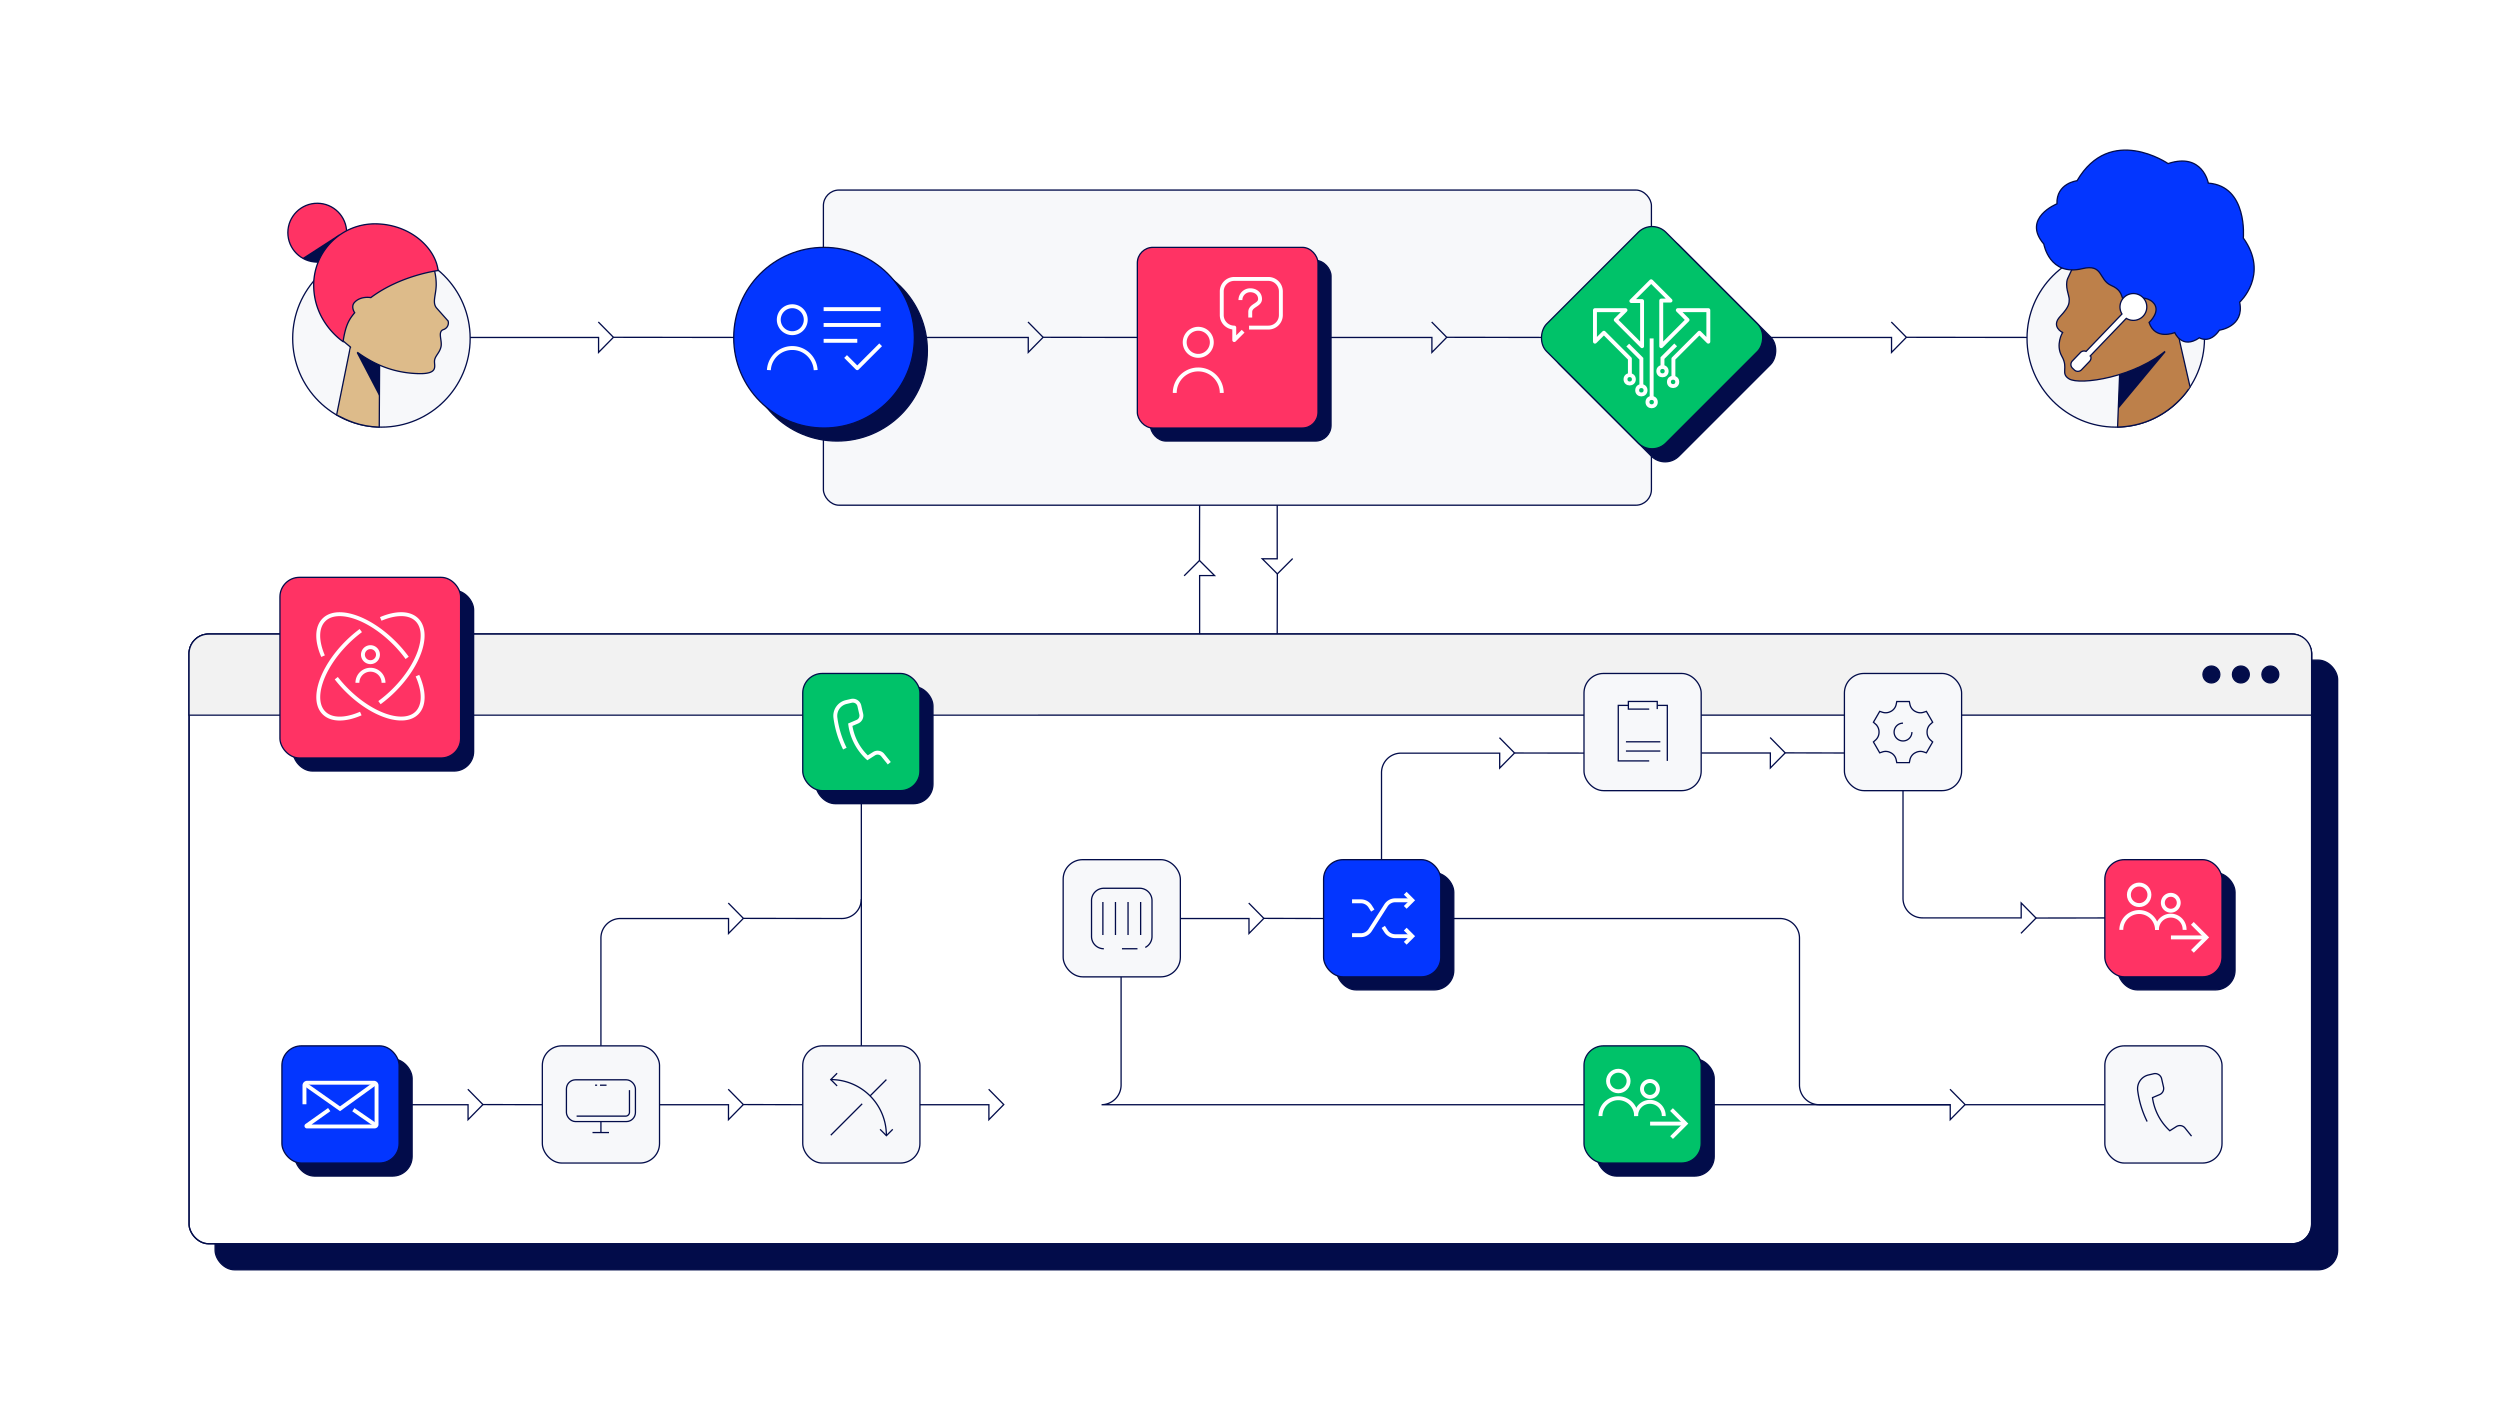 <svg xmlns="http://www.w3.org/2000/svg" xmlns:xlink="http://www.w3.org/1999/xlink" viewBox="0 0 1920 1080"><defs><style>.cls-1,.cls-12,.cls-6,.cls-9{fill:none;}.cls-2{fill:#bfbfbf;}.cls-15,.cls-3{fill:#020c4a;}.cls-10,.cls-11,.cls-13,.cls-14,.cls-17,.cls-18,.cls-3,.cls-4,.cls-6,.cls-7,.cls-8{stroke:#020c4a;}.cls-10,.cls-11,.cls-12,.cls-14,.cls-17,.cls-18,.cls-3,.cls-4,.cls-6,.cls-7{stroke-miterlimit:10;}.cls-4{fill:#fff;}.cls-5{fill:url(#Unnamed_Pattern_2);}.cls-7{fill:#f2f2f2;}.cls-17,.cls-8{fill:#ff3364;}.cls-13,.cls-8,.cls-9{stroke-linejoin:round;}.cls-12,.cls-9{stroke:#fff;stroke-width:3px;}.cls-10{fill:#f7f8fa;}.cls-11{fill:#0336ff;}.cls-13{fill:#00c269;}.cls-14,.cls-16{fill:#ddbb8a;}.cls-18,.cls-19{fill:#bd804a;}</style><pattern id="Unnamed_Pattern_2" data-name="Unnamed Pattern 2" width="370.33" height="370.33" patternTransform="matrix(0.05, 0, 0, -0.04, 2430.91, 3694.37)" patternUnits="userSpaceOnUse" viewBox="0 0 370.32 370.32"><rect class="cls-1" width="370.33" height="370.33"/><path class="cls-2" d="M220.33,185.16a35.17,35.17,0,1,0-35.17,35.17,35.17,35.17,0,0,0,35.17-35.17"/></pattern></defs><g id="Intelligent_Omnichannel_Routing_Customer_Journey" data-name="Intelligent Omnichannel Routing Customer Journey"><rect class="cls-3" x="165.2" y="506.97" width="1630.11" height="468.24" rx="15"/><rect class="cls-4" x="145.2" y="486.97" width="1630.11" height="468.24" rx="15"/><rect class="cls-5" x="145.2" y="486.97" width="1630.11" height="468.24" rx="15"/><rect class="cls-6" x="145.2" y="486.97" width="1630.11" height="468.24" rx="15"/><path class="cls-7" d="M1775.31,549.22V502a15,15,0,0,0-15-15H160.2a15,15,0,0,0-15,15v47.25Z"/><circle class="cls-3" cx="1698.35" cy="518.01" r="6.48"/><circle class="cls-3" cx="1720.99" cy="518.01" r="6.48"/><circle class="cls-3" cx="1743.64" cy="518.01" r="6.48"/><rect class="cls-3" x="225" y="453.4" width="138.75" height="138.75" rx="15"/><rect class="cls-8" x="215" y="443.4" width="138.75" height="138.75" rx="15"/><path class="cls-9" d="M277.09,548c-11.78,5.13-22.44,5.36-28.3-.5-10-10-2.2-34.19,17.53-53.91a96.43,96.43,0,0,1,10.77-9.31"/><path class="cls-9" d="M292.41,475.34c11.59-4.92,22-5.07,27.82.71,10,10.05,2.2,34.18-17.53,53.91a96.78,96.78,0,0,1-11.27,9.68"/><path class="cls-9" d="M248.11,503.93c-5-11.62-5.11-22.09.68-27.88,10-10,34.18-2.19,53.91,17.54a94.75,94.75,0,0,1,10,11.66"/><path class="cls-9" d="M320.6,518.9c5.26,11.89,5.54,22.69-.37,28.6-10,10-34.18,2.19-53.91-17.54a99.09,99.09,0,0,1-8.06-9.11"/><path class="cls-9" d="M290.28,502.78a5.77,5.77,0,1,1-5.77-5.77A5.77,5.77,0,0,1,290.28,502.78Z"/><path class="cls-9" d="M294.54,524.38a10,10,0,1,0-20.05,0"/><line class="cls-6" x1="1616.51" y1="848.42" x2="1509.19" y2="848.42"/><polyline class="cls-6" points="1497.59 836.54 1509.19 848.31 1497.78 859.9 1497.78 848.42 1306.51 848.42"/><line class="cls-6" x1="416.51" y1="848.42" x2="370.88" y2="848.31"/><polyline class="cls-6" points="359.29 836.54 370.88 848.31 359.47 859.9 359.47 848.42 306.51 848.42"/><line class="cls-6" x1="616.51" y1="848.42" x2="570.88" y2="848.31"/><polyline class="cls-6" points="559.29 836.54 570.88 848.31 559.47 859.9 559.47 848.42 506.51 848.42"/><line class="cls-6" x1="1416.66" y1="578.31" x2="1371.04" y2="578.2"/><polyline class="cls-6" points="1359.44 566.43 1371.04 578.21 1359.63 589.79 1359.63 578.31 1306.66 578.31"/><line class="cls-6" x1="1016.26" y1="705.42" x2="970.63" y2="705.31"/><polyline class="cls-6" points="959.03 693.54 970.63 705.31 959.22 716.9 959.22 705.42 906.26 705.42"/><polyline class="cls-6" points="759.29 836.54 770.88 848.31 759.47 859.9 759.47 848.42 706.51 848.42"/><line class="cls-6" x1="661.51" y1="803.22" x2="661.51" y2="607.22"/><path class="cls-6" d="M661.51,690.42a15,15,0,0,1-15,15l-75.63-.11"/><path class="cls-6" d="M461.51,803.22v-82.8a15,15,0,0,1,15-15h83V716.9l11.41-11.59-11.59-11.77"/><line class="cls-6" x1="1229.89" y1="578.39" x2="1163.17" y2="578.31"/><path class="cls-6" d="M861,724.43V833.22a15.14,15.14,0,0,1-15,15.2h370.47"/><path class="cls-6" d="M1151.58,566.54l11.59,11.77-11.41,11.59V578.42H1076a15,15,0,0,0-15,15V686"/><line class="cls-6" x1="1630.4" y1="704.96" x2="1563.68" y2="705.05"/><path class="cls-6" d="M1552.09,716.82l11.59-11.77-11.41-11.59v11.48h-75.76a15,15,0,0,1-15-15V597.35"/><path class="cls-6" d="M1106.51,705.42H1367a15,15,0,0,1,15,15v112.8a15.18,15.18,0,0,0,15,15.2h100.78"/><rect class="cls-10" x="632.37" y="145.96" width="635.92" height="242.04" rx="12"/><line class="cls-6" x1="980.9" y1="486.97" x2="981.01" y2="440.75"/><polyline class="cls-6" points="992.78 428.97 981.01 440.75 969.42 429.16 980.9 429.16 980.9 388"/><line class="cls-6" x1="921.3" y1="388" x2="921.2" y2="430.46"/><polyline class="cls-6" points="909.42 442.23 921.2 430.46 932.78 442.04 921.31 442.04 921.31 486.97"/><rect class="cls-3" x="226.51" y="813.22" width="90" height="90" rx="15"/><rect class="cls-11" x="216.51" y="803.22" width="90" height="90" rx="15"/><path class="cls-12" d="M233.83,848.1V833.65a2.09,2.09,0,0,1,2.09-2.1H287.1a2.09,2.09,0,0,1,2.09,2.09v29.93a1.54,1.54,0,0,1-1.55,1.55H235.73a.37.37,0,0,1-.23-.67l17.33-12.28"/><polyline class="cls-12" points="288.26 831.97 261.13 851.54 233.83 832.34"/><line class="cls-12" x1="288.26" y1="863.93" x2="271.38" y2="852.25"/><rect class="cls-10" x="416.51" y="803.22" width="90" height="90" rx="15"/><rect class="cls-6" x="435.01" y="829.29" width="53" height="32.08" rx="7"/><path class="cls-6" d="M483.43,837.2v17a3,3,0,0,1-3,3H442.83"/><line class="cls-6" x1="457.01" y1="833.43" x2="458.6" y2="833.43"/><line class="cls-6" x1="460.8" y1="833.43" x2="465.82" y2="833.43"/><line class="cls-6" x1="455.04" y1="869.8" x2="467.71" y2="869.8"/><line class="cls-6" x1="461.51" y1="869.8" x2="461.51" y2="861.37"/><rect class="cls-10" x="616.51" y="803.22" width="90" height="90" rx="15"/><path class="cls-6" d="M638,829.12a42.72,42.72,0,0,1,42.72,42.72"/><polyline class="cls-6" points="675.89 867.32 680.76 872.19 685.63 867.32"/><polyline class="cls-6" points="642.91 824.24 638.04 829.12 642.91 833.99"/><line class="cls-6" x1="668.25" y1="841.63" x2="680.76" y2="829.12"/><line class="cls-6" x1="638.04" y1="871.84" x2="662.16" y2="847.71"/><rect class="cls-3" x="1226.51" y="813.22" width="90" height="90" rx="15"/><rect class="cls-13" x="1216.51" y="803.22" width="90" height="90" rx="15"/><circle class="cls-12" cx="1242.87" cy="830.22" r="7.89"/><path class="cls-12" d="M1256.57,857.14a13.7,13.7,0,0,0-27.4,0"/><path class="cls-12" d="M1273.27,836.32a6.1,6.1,0,1,1-6.1-6.1A6.11,6.11,0,0,1,1273.27,836.32Z"/><path class="cls-12" d="M1277.76,857.14a10.6,10.6,0,1,0-21.19,0"/><polyline class="cls-12" points="1283.77 873.64 1294.49 862.93 1283.71 852.15"/><line class="cls-12" x1="1294.49" y1="862.93" x2="1267.28" y2="862.93"/><rect class="cls-10" x="1616.51" y="803.22" width="90" height="90" rx="15"/><path class="cls-6" d="M1649,861.34a75.23,75.23,0,0,1-7.23-23.63,10.86,10.86,0,0,1,8.32-12.15l3.91-.91a5.1,5.1,0,0,1,6.13,3.84l1.45,6.34a5.11,5.11,0,0,1-3,5.84l-5.47,2.32a42.54,42.54,0,0,0,13.3,25.42l5-3.17a5.11,5.11,0,0,1,6.51.87l5.19,6.46"/><rect class="cls-10" x="816.51" y="660.22" width="90" height="90" rx="15"/><line class="cls-6" x1="873.58" y1="728.64" x2="861.67" y2="728.64"/><path class="cls-6" d="M847.73,728.64a9.43,9.43,0,0,1-9.44-9.44V691.63a9.44,9.44,0,0,1,9.44-9.44h27.56a9.45,9.45,0,0,1,9.45,9.44V719.2a9.43,9.43,0,0,1-5.17,8.42"/><line class="cls-6" x1="847.01" y1="692.74" x2="847.01" y2="718.09"/><line class="cls-6" x1="856.68" y1="692.74" x2="856.68" y2="718.09"/><line class="cls-6" x1="866.34" y1="692.74" x2="866.34" y2="718.09"/><line class="cls-6" x1="876.01" y1="692.74" x2="876.01" y2="718.09"/><rect class="cls-3" x="1026.51" y="670.22" width="90" height="90" rx="15"/><rect class="cls-11" x="1016.51" y="660.22" width="90" height="90" rx="15"/><path class="cls-12" d="M1062.34,711.85l2.07,3.22a8.49,8.49,0,0,0,7.17,3.93h13.07"/><path class="cls-12" d="M1038.37,692.21h6.76a8.5,8.5,0,0,1,7.17,3.93l2,3.18"/><polyline class="cls-12" points="1079.22 713.57 1084.65 719 1079.22 724.43"/><path class="cls-12" d="M1038.37,718.22h6.76a8.5,8.5,0,0,0,7.17-3.93l12.11-18.93a8.5,8.5,0,0,1,7.17-3.93h13.07"/><polyline class="cls-12" points="1079.22 696.86 1084.65 691.43 1079.22 686"/><rect class="cls-3" x="1626.51" y="670.22" width="90" height="90" rx="15"/><rect class="cls-8" x="1616.51" y="660.22" width="90" height="90" rx="15"/><circle class="cls-12" cx="1642.87" cy="687.22" r="7.89"/><path class="cls-12" d="M1656.57,714.14a13.7,13.7,0,0,0-27.4,0"/><path class="cls-12" d="M1673.27,693.32a6.1,6.1,0,1,1-6.1-6.1A6.11,6.11,0,0,1,1673.27,693.32Z"/><path class="cls-12" d="M1677.76,714.14a10.6,10.6,0,1,0-21.19,0"/><polyline class="cls-12" points="1683.77 730.64 1694.49 719.93 1683.71 709.15"/><line class="cls-12" x1="1694.49" y1="719.93" x2="1667.28" y2="719.93"/><rect class="cls-10" x="1216.51" y="517.22" width="90" height="90" rx="15"/><polyline class="cls-6" points="1266.6 584.38 1242.83 584.38 1242.83 541.74 1250.58 541.74"/><polyline class="cls-6" points="1272.76 541.74 1280.5 541.74 1280.5 584.38"/><line class="cls-6" x1="1275.14" y1="576.8" x2="1248.72" y2="576.8"/><line class="cls-6" x1="1275.14" y1="569.7" x2="1248.72" y2="569.7"/><polyline class="cls-6" points="1266.6 544.59 1250.58 544.59 1250.58 538.72 1272.76 538.72 1272.76 544.59"/><rect class="cls-3" x="626.51" y="527.22" width="90" height="90" rx="15"/><rect class="cls-13" x="616.51" y="517.22" width="90" height="90" rx="15"/><path class="cls-12" d="M648.84,574.94a75.71,75.71,0,0,1-7.23-23.62,10.88,10.88,0,0,1,8.32-12.16l3.91-.91a5.12,5.12,0,0,1,6.14,3.84l1.45,6.34a5.12,5.12,0,0,1-3,5.85L653,556.59A42.47,42.47,0,0,0,666.27,582l5-3.17a5.11,5.11,0,0,1,6.5.87l5.2,6.46"/><rect class="cls-10" x="1416.51" y="517.22" width="90" height="90" rx="15"/><path class="cls-6" d="M1480,562.21v0a7.91,7.91,0,0,1,2.56-6l1.73-1.54-4.83-8.35-2.19.72a7.94,7.94,0,0,1-6.48-.77l-.07,0a7.88,7.88,0,0,1-3.88-5.21l-.47-2.27h-9.65l-.47,2.27a7.89,7.89,0,0,1-3.89,5.21l-.07,0a7.92,7.92,0,0,1-6.47.77l-2.2-.72-4.83,8.35,1.73,1.54a8,8,0,0,1,2.57,6v.07a8,8,0,0,1-2.57,6l-1.73,1.54,4.83,8.36,2.2-.73a7.92,7.92,0,0,1,6.47.77l.07,0a7.89,7.89,0,0,1,3.89,5.21l.47,2.27h9.65l.47-2.27a7.88,7.88,0,0,1,3.88-5.21l.07,0a7.94,7.94,0,0,1,6.48-.77l2.19.73,4.83-8.36-1.73-1.54a7.91,7.91,0,0,1-2.56-6Z"/><path class="cls-6" d="M1468.34,562.21a6.83,6.83,0,1,1-6.83-6.82"/><line class="cls-6" x1="873.75" y1="259.14" x2="801.11" y2="259.05"/><polyline class="cls-6" points="789.51 247.28 801.11 259.05 789.7 270.64 789.7 259.16 702.17 259.16"/><circle class="cls-3" cx="642.86" cy="269.35" r="69.37"/><circle class="cls-11" cx="632.86" cy="259.35" r="69.37"/><path class="cls-12" d="M618.81,245.54a10.35,10.35,0,1,1-10.35-10.35A10.34,10.34,0,0,1,618.81,245.54Z"/><path class="cls-12" d="M626.44,284.24a18,18,0,0,0-35.94,0"/><line class="cls-12" x1="632.55" y1="237.42" x2="676.33" y2="237.42"/><line class="cls-12" x1="632.55" y1="249.58" x2="676.33" y2="249.58"/><line class="cls-12" x1="632.55" y1="261.74" x2="658.39" y2="261.74"/><polyline class="cls-9" points="649.4 273.8 658.37 282.77 676.33 264.8"/><rect class="cls-3" x="1214.07" y="204.59" width="129.48" height="129.48" rx="15" transform="translate(565 -825.37) rotate(45)"/><rect class="cls-13" x="1204.07" y="194.59" width="129.48" height="129.48" rx="15" transform="translate(555 -821.23) rotate(45)"/><polyline class="cls-9" points="1251.75 288.1 1251.75 275.5 1231.79 255.54 1224.93 262.4 1224.93 238.2 1248.38 238.2 1240.9 245.69 1261.11 265.89 1261.11 231.22 1252.87 231.22 1268.09 216 1282.94 230.84 1275.83 230.84 1275.83 265.89 1296.03 245.69 1288.55 238.2 1312 238.2 1312 262.4 1305.14 255.54 1285.18 275.5 1285.18 290.1"/><circle class="cls-12" cx="1251.6" cy="291.31" r="3.21"/><circle class="cls-12" cx="1284.94" cy="293.31" r="3.21"/><circle class="cls-12" cx="1276.78" cy="285.05" r="3.21"/><circle class="cls-12" cx="1260.56" cy="299.73" r="3.21"/><circle class="cls-12" cx="1268.47" cy="308.83" r="3.21"/><polyline class="cls-12" points="1260.56 296.52 1260.56 275.5 1250.09 265.03"/><polyline class="cls-12" points="1276.78 281.83 1276.78 275 1286.91 264.88"/><line class="cls-12" x1="1268.47" y1="305.62" x2="1268.47" y2="259.91"/><line class="cls-6" x1="1183.75" y1="259.14" x2="1111.11" y2="259.05"/><polyline class="cls-6" points="1099.52 247.28 1111.11 259.05 1099.7 270.64 1099.7 259.16 1012.17 259.16"/><rect class="cls-3" x="883.48" y="199.97" width="138.75" height="138.75" rx="12"/><rect class="cls-8" x="873.48" y="189.97" width="138.75" height="138.75" rx="12"/><path class="cls-12" d="M930.66,262.9a10.4,10.4,0,1,1-10.4-10.4A10.4,10.4,0,0,1,930.66,262.9Z"/><path class="cls-12" d="M938.31,301.79a18.05,18.05,0,1,0-36.1,0"/><path class="cls-9" d="M959.27,251.59h14.85a9.62,9.62,0,0,0,9.59-9.59V223.81a9.62,9.62,0,0,0-9.59-9.59H947.91a9.63,9.63,0,0,0-9.6,9.59V242a9.63,9.63,0,0,0,9.6,9.59v9.59l6.81-6.81"/><path class="cls-12" d="M952.64,230.46a7.53,7.53,0,0,1,7.54-7.54c4.17,0,7.54,2.58,7.54,6.74,0,4.75-7.54,4.75-7.54,10v4.2"/><circle class="cls-10" cx="292.93" cy="259.89" r="68.15"/><path id="neck" class="cls-14" d="M291.27,328l.41-77.11H272.24l-13.72,67.79C266.19,322.59,275.91,327.62,291.27,328Z"/><polygon id="neck_shadow" data-name="neck shadow" class="cls-15" points="291.4 304.52 291.59 278.79 270.95 265.3 291.4 304.52"/><path class="cls-14" d="M321.05,286.94c-27.33-.84-45.41-13.94-61.64-28.84-11.84-10.87-18.89-27.3-17.57-43.54A46,46,0,0,1,281,172.93c28.38-4,54.47,18.45,54,46.24-.26,7.94-3.2,13.41.41,17.51,2.93,3.33,6.94,7.83,8.34,9.41a2.29,2.29,0,0,1,.59,1.47,5.39,5.39,0,0,1-3.78,5.56c-4.71,1.67-.78,8.35-1.87,13.21s-4.8,7.09-5,11S336.91,287.43,321.05,286.94Z"/><polyline class="cls-16" points="270.76 261.19 269.16 269.6 273.03 271.99 277.42 266.89"/><circle id="h_1_side" data-name="h 1 side" class="cls-17" cx="243.66" cy="178.69" r="22.58"/><path class="cls-15" d="M260.83,179.8l-28.51,18.42s7.24,4.57,18.59,3.05"/><path id="h_1_side-2" data-name="h 1 side" class="cls-17" d="M263.47,262.35s-22.55-14.51-22.55-43.44a47,47,0,0,1,47-47c26.89,0,46.57,18.49,48.54,35.87,0,0-28.72,3.57-51.66,20.78,0,0-7.72-1.48-12.49,3.62-3.18,3.41.1,8,.1,8C267.74,245.64,265.37,250.26,263.47,262.35Z"/><line class="cls-6" x1="563.75" y1="259.14" x2="471.11" y2="259.05"/><polyline class="cls-6" points="459.51 247.28 471.11 259.05 459.7 270.64 459.7 259.16 361.08 259.16"/><circle class="cls-10" cx="1624.9" cy="259.89" r="68.15"/><line class="cls-6" x1="1556.75" y1="259.14" x2="1464.11" y2="259.05"/><polyline class="cls-6" points="1452.52 247.28 1464.11 259.05 1452.7 270.64 1452.7 259.16 1354.09 259.16"/><path id="neck-2" data-name="neck" class="cls-18" d="M1626.31,328l2.16-56.11,43-20.8,10.5,46.09S1664.53,327,1626.31,328Z"/><polygon id="neck_shadow-2" data-name="neck shadow" class="cls-15" points="1626.84 314.05 1627.92 287.6 1665.88 267.12 1626.84 314.05"/><path class="cls-18" d="M1691.36,220.76c2.35-26.14-17.2-49.26-45-49.09-20.63.13-41.83,4-58.33,42.12-2.52,5.81,1.28,13.62,1.13,16.17s.54,5.11-6.9,13,1.79,12.43,1.79,12.43-5.67,9.29-.5,18.34-1.27,13,5.45,17.22c8.27,5.23,51.23-1.2,76-23C1687.85,247.73,1690.38,231.64,1691.36,220.76Z"/><polyline class="cls-19" points="1671.85 251.5 1673.63 264.5 1665.15 272.83 1659.39 265.59"/><path class="cls-11" d="M1621.51,219.28c12.31,5.34,4.73,12.75,16.85,21l3.43-11.34s6.88-1.2,11.43,3c7.26,6.74-2.74,15.75-2.74,15.75,4.76,14,19.72,7.73,19.72,7.73s5.54,13.27,18.93,4c0,0,7.82,5.13,15.39-5.85,0,0,19.46-2.6,15.53-21.48,0,0,23.09-21,2.82-49.29,0,0,3.63-39.86-26.88-42.16,0,0-4.42-23.82-30.89-15,0,0-44.41-30.51-69.92,13.16,0,0-16,1.87-15.44,17.75,0,0-27.19,10.92-10.09,30.87,0,0,4.28,25,29.56,18.91C1615.52,202.43,1611.52,214.94,1621.51,219.28Z"/><path class="cls-4" d="M1591.54,277.23l6.21-6.47a3.91,3.91,0,0,1,4.34-.88l27.58-28.74a10.3,10.3,0,1,1,3.33,3.35l-27.5,28.66a3.92,3.92,0,0,1-.7,4.38l-6.2,6.47a3.92,3.92,0,0,1-5.53.11l-1.41-1.35A3.92,3.92,0,0,1,1591.54,277.23Z"/></g></svg>